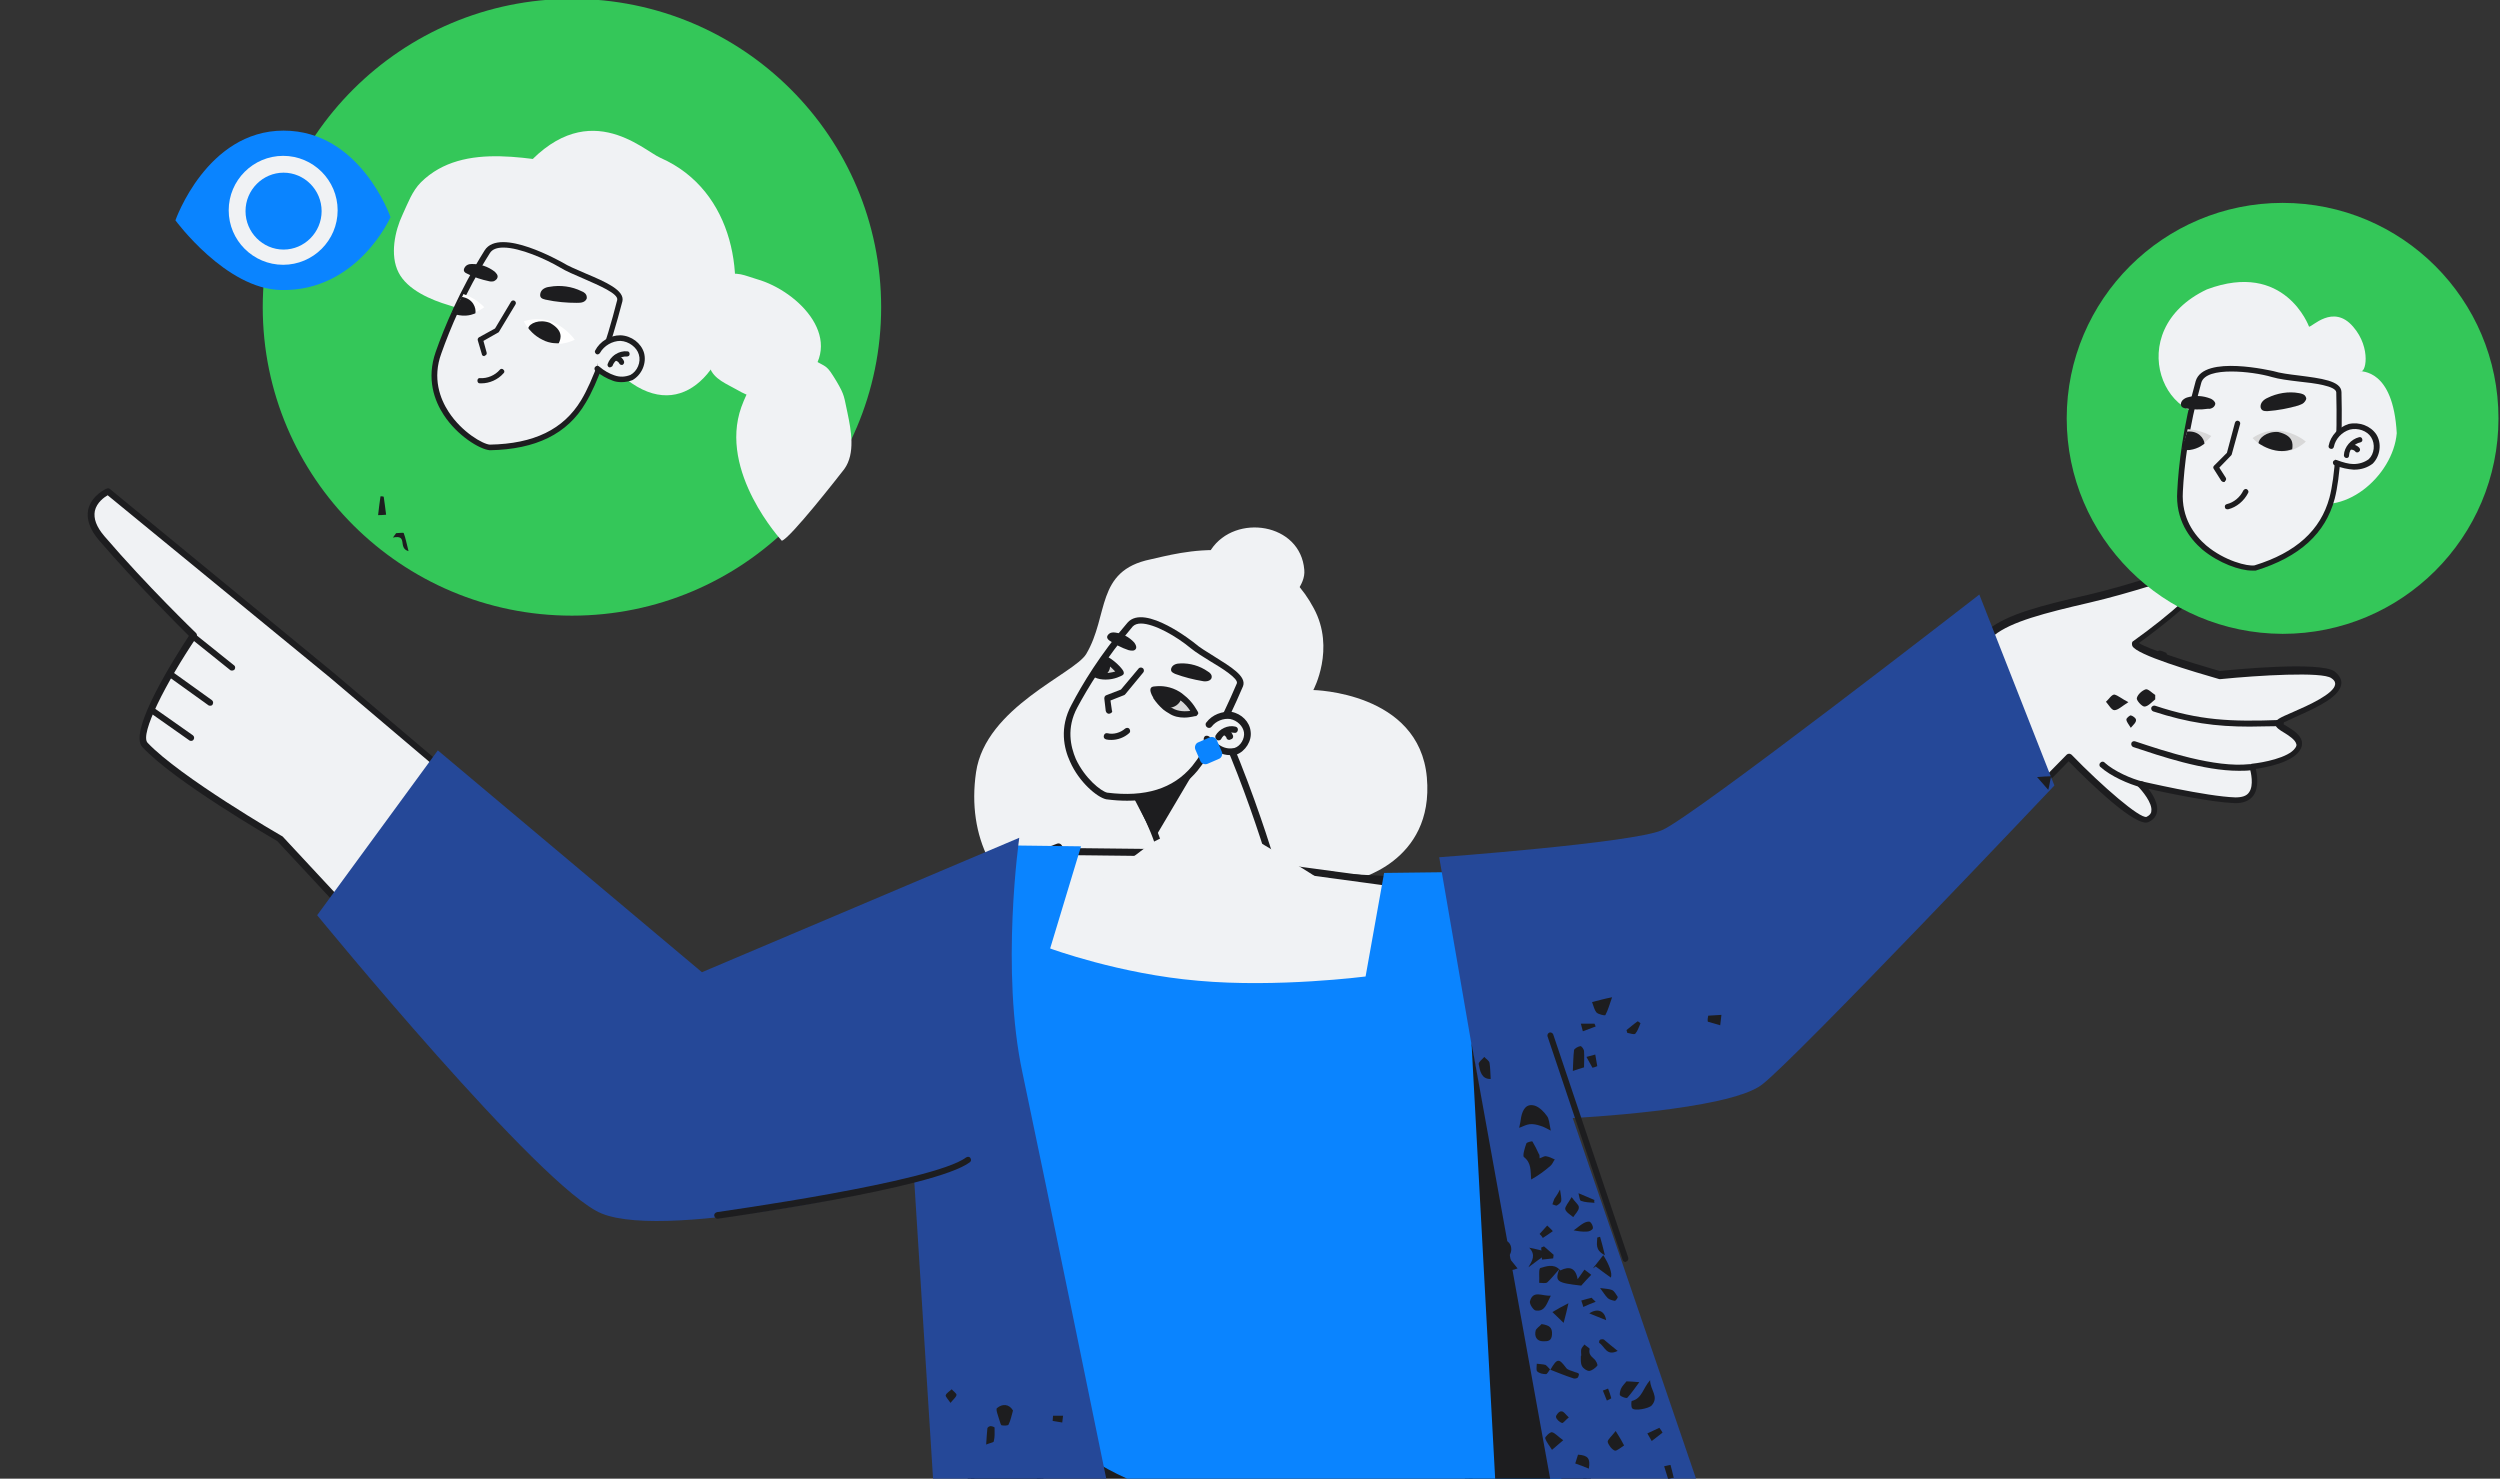 <svg width="727" height="430" viewBox="0 0 727 430" fill="none" xmlns="http://www.w3.org/2000/svg">
<rect x="0" y="0" width="727" height="430" fill="#333333" stroke="none"/>
<g clip-path="url(#clip0)">
<path fill-rule="evenodd" clip-rule="evenodd" d="M414.931 226.081C412.721 201.216 381.915 200.663 381.915 200.663C381.915 200.663 388.408 188.645 382.053 176.903C369.206 152.728 342.268 161.016 334.532 162.674C318.508 165.989 322.514 178.975 315.883 190.164C312.429 195.966 286.597 205.636 283.834 224.562C281.071 243.487 289.36 259.235 304.555 265.728C311.601 268.767 339.782 255.229 346.965 258.13C355.53 261.722 387.993 253.986 393.795 255.92C393.795 255.92 417.141 250.947 414.931 226.081Z" fill="#F0F2F4"/>
<path fill-rule="evenodd" clip-rule="evenodd" d="M505.691 317.531L601.423 220.141C601.423 220.141 620.763 240.033 624.216 238.376C629.88 235.751 622.144 228.015 622.144 228.015C622.144 228.015 640.932 232.436 649.635 232.712C658.476 232.988 654.746 222.904 654.746 222.904C654.746 222.904 665.245 221.799 667.869 217.931C670.494 214.063 662.482 211.991 662.205 210.333C661.929 208.813 685.828 202.044 678.092 196.242C674.224 193.203 645.214 196.38 645.214 196.38C645.214 196.38 619.381 189.059 620.487 186.987C620.487 186.987 646.595 168.2 640.932 165.713C637.754 164.332 621.592 170.824 606.949 174.14C594.654 177.041 584.155 179.527 578.768 183.81C542.298 213.648 479.444 259.788 479.444 259.788L378.186 254.262L394.763 317.669C394.763 317.669 418.799 323.747 446.428 323.609C474.471 323.747 505.691 317.531 505.691 317.531Z" fill="#F0F2F4"/>
<path fill-rule="evenodd" clip-rule="evenodd" d="M446.428 324.714C419.075 324.714 395.039 318.774 394.762 318.636C394.486 318.498 394.21 318.222 394.072 317.945L377.495 254.676C377.357 254.4 377.495 254.124 377.633 253.848C377.771 253.571 378.185 253.433 378.462 253.433L479.305 258.821C483.864 255.367 543.541 211.438 578.353 182.981C583.603 178.698 593.549 176.074 606.949 173.035C612.889 171.653 618.967 169.857 624.355 168.2C634.163 165.299 639.412 163.779 641.484 164.608C642.313 165.022 642.727 165.575 642.866 166.404C643.418 171.101 626.979 183.395 622.006 186.987C624.493 188.645 635.406 192.236 645.49 195.137C649.22 194.723 674.914 192.236 678.921 195.275C680.302 196.381 680.993 197.624 680.855 198.867C680.44 202.459 674.638 205.36 667.455 208.537C666.073 209.228 664.416 209.918 663.587 210.333C664.001 210.609 664.554 210.885 664.968 211.162C666.764 212.267 668.974 213.648 669.389 215.582C669.527 216.549 669.389 217.378 668.698 218.345C666.35 221.799 658.89 223.18 655.989 223.594C656.403 225.39 656.956 228.982 655.298 231.33C654.193 232.85 652.259 233.679 649.634 233.541C642.866 233.264 630.433 230.64 624.769 229.396C626.15 231.192 627.67 233.817 627.255 236.027C627.117 236.994 626.565 238.238 624.769 239.066C621.177 240.724 607.777 227.739 601.561 221.384L506.519 318.084C506.381 318.222 506.243 318.36 505.967 318.36C505.691 318.36 474.194 324.438 446.842 324.576C446.704 324.714 446.566 324.714 446.428 324.714ZM395.868 316.978C399.597 317.807 421.7 322.78 446.566 322.78C446.704 322.78 446.704 322.78 446.842 322.78C472.675 322.78 502.099 317.255 505.414 316.702L601.008 219.45C601.147 219.312 601.423 219.174 601.699 219.174C601.837 219.174 602.252 219.312 602.39 219.45C611.369 228.706 622.282 238.099 624.216 237.547C625.045 237.132 625.598 236.58 625.598 235.889C626.012 233.541 622.835 229.811 621.73 228.706C621.454 228.429 621.315 227.877 621.592 227.601C621.868 227.186 622.282 227.048 622.697 227.186C622.835 227.186 641.484 231.607 650.049 231.883C651.983 231.883 653.364 231.469 654.055 230.363C655.436 228.429 654.608 224.561 654.193 223.318C654.055 223.042 654.193 222.766 654.331 222.489C654.469 222.213 654.746 222.075 655.022 222.075C657.785 221.799 665.521 220.417 667.455 217.516C667.869 216.964 667.869 216.549 667.731 216.273C667.455 215.168 665.659 213.925 664.278 213.096C662.896 212.267 661.791 211.576 661.653 210.609C661.515 209.366 662.758 208.813 666.902 207.017C671.047 205.222 678.782 201.768 679.059 199.005C679.059 198.729 679.197 198.038 677.954 197.209C675.329 195.275 656.818 196.381 645.767 197.486C645.628 197.486 645.49 197.486 645.352 197.486C638.169 195.414 621.177 190.44 620.072 187.816C619.934 187.401 619.934 186.987 620.072 186.711C620.21 186.572 620.21 186.434 620.348 186.434C630.847 178.975 641.484 169.581 641.208 167.094C641.208 167.094 641.208 166.956 640.932 166.818C639.412 166.127 632.09 168.338 625.183 170.41C619.796 172.068 613.579 173.863 607.639 175.245C594.516 178.284 584.846 180.77 579.873 184.777C543.68 214.201 481.101 260.34 480.549 260.893C480.411 261.031 480.134 261.031 479.858 261.031L379.981 255.643L395.868 316.978Z" fill="#1D1D1F"/>
<path fill-rule="evenodd" clip-rule="evenodd" d="M307.733 245.145L202.607 286.311L96.514 196.381L31.449 142.92C31.449 142.92 21.641 147.34 29.515 156.458C42.086 171.101 56.177 184.777 56.177 184.777C56.177 184.777 37.942 212.129 42.086 216.549C51.618 226.772 81.318 243.901 81.318 243.901L174.841 344.607L336.605 292.251L307.733 245.145Z" fill="#F0F2F4"/>
<path fill-rule="evenodd" clip-rule="evenodd" d="M174.84 345.436C174.564 345.436 174.288 345.298 174.15 345.159L80.628 244.592C78.279 243.211 50.651 227.186 41.395 217.24C37.113 212.681 51.065 190.855 54.933 184.915C52.17 182.152 39.876 169.995 28.824 157.148C26.062 153.971 25.095 150.932 25.647 148.169C26.614 144.025 30.896 142.091 31.035 142.091C31.311 141.953 31.725 141.953 32.002 142.229L97.067 195.69L202.745 285.206L307.457 245.316C307.871 245.178 308.424 245.316 308.7 245.73L337.572 291.699C337.71 291.975 337.71 292.251 337.71 292.527C337.71 292.804 337.434 293.08 337.157 293.08L175.393 345.574C174.979 345.436 174.84 345.436 174.84 345.436ZM31.311 144.025C30.344 144.577 28.134 146.097 27.581 148.583C27.167 150.794 27.995 153.142 30.344 155.905C42.777 170.41 56.867 183.948 57.005 184.086C57.282 184.362 57.42 184.915 57.144 185.329C48.302 198.453 40.566 213.51 42.915 215.997C52.309 225.943 81.595 242.934 81.871 243.073C82.009 243.073 82.009 243.211 82.147 243.211L175.255 343.364L335.085 291.56L307.319 247.25L202.883 287.002C202.607 287.14 202.193 287.002 201.916 286.864L95.823 196.933L31.311 144.025Z" fill="#1D1D1F"/>
<path fill-rule="evenodd" clip-rule="evenodd" d="M416.728 258.406C416.728 258.406 382.33 428.045 398.355 407.323C414.379 386.74 444.771 469.625 444.771 469.625L301.103 457.192L304.556 391.022L286.184 296.119L303.451 247.493L340.473 247.907L416.728 258.406Z" fill="#F0F2F4"/>
<path fill-rule="evenodd" clip-rule="evenodd" d="M444.77 470.592L300.964 458.159C300.412 458.159 299.997 457.607 300.136 457.192L303.451 391.161L285.078 296.395C285.078 296.257 285.078 296.119 285.078 295.843L302.346 247.217C302.484 246.802 302.76 246.526 303.313 246.526L340.335 246.94L416.866 257.301C417.142 257.301 417.418 257.439 417.556 257.715C417.694 257.992 417.833 258.268 417.694 258.406C417.556 258.821 410.235 295.428 403.88 332.036C392.138 400.278 394.901 407.323 396.006 407.876C396.006 407.876 396.421 407.876 397.526 406.494C399.736 403.593 402.361 402.488 405.262 402.903C422.115 405.527 444.632 466.448 445.599 468.935C445.737 469.211 445.599 469.625 445.461 469.901C445.323 470.454 445.047 470.592 444.77 470.592ZM302.07 456.364L443.251 468.52C441.593 464.238 436.62 451.252 430.265 438.267C420.181 417.546 411.478 406.08 404.985 405.113C402.775 404.698 400.841 405.665 399.045 408.014C398.493 408.705 396.973 410.777 395.177 409.948C393.381 409.119 389.099 407.185 401.946 332.036C407.61 298.744 414.379 265.313 415.622 259.235L340.197 249.012L304.004 248.598L287.012 296.257L305.385 390.884C305.385 391.022 305.385 391.022 305.385 391.161L302.07 456.364Z" fill="#1D1D1F"/>
<path fill-rule="evenodd" clip-rule="evenodd" d="M358.431 324.162L283.005 400.693L277.756 643.685L312.706 844.681C316.021 843.991 384.401 844.543 400.702 841.366C399.321 805.725 387.026 647.691 387.026 647.691L384.816 515.074C384.816 515.074 466.182 627.936 485.245 634.015C504.723 640.231 653.64 648.381 653.64 648.381L675.19 563.839L624.354 547.676L522.82 515.351C522.82 515.351 441.178 402.35 429.574 384.945C417.97 367.539 358.431 324.162 358.431 324.162Z" fill="#1D1D1F"/>
<path fill-rule="evenodd" clip-rule="evenodd" d="M312.706 845.648C312.568 845.648 312.292 845.648 312.153 845.51C311.877 845.372 311.739 845.095 311.739 844.957L276.789 643.822V643.684L282.038 400.693C282.038 400.416 282.177 400.278 282.315 400.002L357.74 323.609C358.017 323.333 358.569 323.195 358.984 323.471C361.47 325.267 418.937 367.124 430.541 384.53C441.731 401.383 519.366 508.72 523.649 514.66L675.605 563.009C676.02 563.148 676.296 563.7 676.158 564.115L654.608 648.657C654.469 649.072 654.055 649.348 653.641 649.348C647.562 649.072 504.309 641.06 484.969 634.981C467.425 629.456 399.321 536.624 385.783 517.975L387.993 647.69C388.132 649.21 400.288 806.001 401.669 841.366C401.669 841.78 401.393 842.194 400.979 842.333C389.927 844.405 355.53 844.819 332.598 845.095C322.652 845.234 313.949 845.372 312.982 845.51C312.706 845.648 312.706 845.648 312.706 845.648ZM278.585 643.546L313.397 843.576C315.745 843.438 321.962 843.3 332.322 843.161C354.563 842.885 387.855 842.471 399.597 840.537C398.078 803.791 386.198 649.348 386.059 647.69L383.849 515.074C383.849 514.66 384.125 514.245 384.54 514.245C385.231 513.969 385.507 514.522 385.783 514.798C394.072 526.264 467.839 627.522 485.66 633.186C504.033 639.126 641.622 646.862 653.088 647.414L674.224 564.391L522.682 516.179C522.544 516.179 522.267 516.041 522.267 515.903C521.439 514.798 440.487 402.765 429.022 385.497C418.246 369.334 365.062 330.102 358.569 325.405L283.972 400.969L278.585 643.546Z" fill="#1D1D1F"/>
<path fill-rule="evenodd" clip-rule="evenodd" d="M654.193 211.3C644.247 211.3 636.373 210.195 626.15 206.879C625.736 206.741 625.459 206.189 625.597 205.774C625.736 205.36 626.288 205.084 626.703 205.222C639.55 209.504 648.667 209.919 663.172 209.366C663.725 209.228 664.139 209.78 664.139 210.195C664.139 210.747 663.725 211.162 663.31 211.162C659.995 211.162 656.956 211.3 654.193 211.3Z" fill="#1D1D1F"/>
<path fill-rule="evenodd" clip-rule="evenodd" d="M651.016 224.147C640.793 224.147 628.222 219.865 620.348 217.24C619.934 217.102 619.658 216.549 619.796 216.135C619.934 215.582 620.486 215.444 620.901 215.582C629.604 218.483 644.109 223.318 654.193 222.213C654.746 222.213 655.16 222.489 655.16 223.042C655.16 223.595 654.884 224.009 654.331 224.009C653.364 224.147 652.121 224.147 651.016 224.147Z" fill="#1D1D1F"/>
<path fill-rule="evenodd" clip-rule="evenodd" d="M622.973 228.982C622.835 228.982 622.835 228.982 622.697 228.982C618.967 228.015 613.718 225.667 610.817 223.042C610.402 222.766 610.402 222.075 610.817 221.799C611.093 221.384 611.784 221.384 612.06 221.799C614.823 224.285 619.796 226.495 623.249 227.324C623.802 227.462 624.078 228.015 623.94 228.429C623.802 228.706 623.388 228.982 622.973 228.982Z" fill="#1D1D1F"/>
<path fill-rule="evenodd" clip-rule="evenodd" d="M337.433 249.427C350.557 256.61 370.173 251.637 370.173 251.637C370.173 251.637 352.767 193.065 339.92 190.026C335.499 188.921 326.935 223.733 326.935 223.733C326.935 223.733 338.677 245.283 337.433 249.427Z" fill="#F0F2F4"/>
<path fill-rule="evenodd" clip-rule="evenodd" d="M355.391 254.262C349.451 254.262 342.682 253.295 336.88 250.256C336.466 249.98 336.328 249.565 336.466 249.151C337.295 246.388 330.388 232.436 325.967 224.285C325.829 224.009 325.829 223.871 325.829 223.595C329.145 210.195 335.361 188.092 340.058 189.197C345.722 190.579 352.629 201.492 360.641 221.661C366.581 236.58 371.002 251.223 371.002 251.361C371.14 251.637 371.002 251.914 370.863 252.052C370.725 252.328 370.449 252.466 370.311 252.466C369.896 252.604 363.266 254.262 355.391 254.262ZM338.4 248.874C349.313 254.4 364.785 251.775 368.791 250.947C363.68 234.093 349.451 193.341 339.505 191.131C337.295 191.407 331.631 208.123 327.763 223.871C330.112 227.739 338.538 243.625 338.4 248.874Z" fill="#1D1D1F"/>
<path fill-rule="evenodd" clip-rule="evenodd" d="M346.965 187.677C350.972 191.131 361.885 195.828 360.641 199.143C359.26 202.32 353.182 216.549 347.518 223.456C342.545 229.396 334.947 233.264 321.824 231.468C317.956 230.64 305.247 218.483 312.43 205.36C315.607 199.281 320.857 190.717 328.593 181.599C332.184 177.455 342.959 184.5 346.965 187.677Z" fill="#F0F2F4"/>
<path fill-rule="evenodd" clip-rule="evenodd" d="M327.763 232.85C325.829 232.85 323.757 232.712 321.685 232.436C319.061 231.883 313.811 227.463 311.186 221.522C309.391 217.654 308.009 211.576 311.601 204.945C314.64 199.143 319.889 190.302 327.902 181.047C332.875 175.383 347.38 186.987 347.518 187.125C348.761 188.23 350.833 189.474 353.043 190.855C357.878 193.894 362.575 196.657 361.47 199.558C356.635 210.886 351.938 219.588 348.208 224.147C343.374 229.949 336.605 232.85 327.763 232.85ZM331.77 181.323C330.803 181.323 329.974 181.599 329.421 182.152C321.547 191.407 316.298 200.11 313.259 205.774C310.081 211.714 311.325 217.102 312.844 220.694C315.469 226.357 320.166 230.087 321.961 230.502C333.013 231.883 341.163 229.397 346.689 222.766C350.281 218.345 354.977 209.78 359.674 198.729C360.227 197.348 355.116 194.17 352.076 192.374C349.866 190.993 347.794 189.75 346.274 188.507C342.13 185.053 335.638 181.323 331.77 181.323Z" fill="#1D1D1F"/>
<path fill-rule="evenodd" clip-rule="evenodd" d="M322.514 207.57C322.1 207.57 321.685 207.294 321.547 206.741L321.133 203.149C321.133 202.735 321.271 202.321 321.685 202.182L325.968 200.525L331.079 194.446C331.355 194.032 332.046 194.032 332.322 194.308C332.737 194.585 332.737 195.275 332.46 195.552L327.211 201.906C327.073 202.044 326.935 202.182 326.797 202.182L322.929 203.702L323.343 206.603C323.619 207.017 323.205 207.432 322.514 207.57C322.652 207.57 322.652 207.57 322.514 207.57Z" fill="#1D1D1F"/>
<path fill-rule="evenodd" clip-rule="evenodd" d="M323.204 215.168C322.652 215.168 322.237 215.168 321.685 215.03C321.132 214.892 320.856 214.477 320.994 213.925C321.132 213.372 321.547 213.096 322.099 213.234C323.757 213.648 325.829 213.096 327.211 211.852C327.625 211.576 328.178 211.576 328.454 211.991C328.73 212.405 328.73 212.958 328.316 213.234C326.934 214.477 325 215.168 323.204 215.168Z" fill="#1D1D1F"/>
<path fill-rule="evenodd" clip-rule="evenodd" d="M347.518 207.294C347.518 207.294 343.512 208.675 340.335 206.741C339.782 206.465 339.23 206.05 338.677 205.636C337.434 204.669 336.605 203.426 336.052 202.597C335.362 201.492 335.224 200.663 335.224 200.663C335.224 200.663 335.638 200.525 336.329 200.525C337.71 200.387 340.197 200.525 342.545 202.044C342.96 202.321 343.236 202.459 343.65 202.735C346.275 204.669 347.518 207.294 347.518 207.294Z" fill="#D8D8D8"/>
<path fill-rule="evenodd" clip-rule="evenodd" d="M344.34 208.675C342.959 208.675 341.301 208.399 339.92 207.432C339.367 207.156 338.815 206.741 338.262 206.327C337.157 205.36 336.19 204.255 335.361 203.011V202.873C334.67 201.768 334.532 200.939 334.532 200.801C334.532 200.525 334.532 200.249 334.67 200.11C334.809 199.834 335.085 199.696 335.223 199.696C335.223 199.696 335.637 199.558 336.328 199.558C337.709 199.42 340.472 199.558 343.097 201.216C343.511 201.492 343.926 201.768 344.202 202.044C346.965 204.117 348.208 206.879 348.346 207.017C348.485 207.294 348.485 207.57 348.346 207.708C348.208 207.846 348.07 208.123 347.794 208.261C347.656 208.123 346.274 208.675 344.34 208.675ZM337.019 202.183C337.571 203.288 338.4 204.117 339.367 204.945C339.782 205.36 340.334 205.636 340.887 205.912C342.683 207.017 344.893 206.879 346.136 206.741C345.584 205.912 344.617 204.531 343.097 203.564C342.821 203.288 342.406 203.15 342.13 202.873C340.058 201.63 337.848 201.492 336.604 201.492C336.604 201.63 336.742 201.906 337.019 202.183C337.019 202.183 336.881 202.183 337.019 202.183Z" fill="#1D1D1F"/>
<path fill-rule="evenodd" clip-rule="evenodd" d="M321.547 191.822L318.508 196.104C318.508 196.104 318.508 196.104 318.646 196.104C322.376 197.624 325.967 195.69 325.967 195.69C325.967 195.69 324.31 193.479 321.547 191.822Z" fill="#D8D8D8"/>
<path fill-rule="evenodd" clip-rule="evenodd" d="M321.548 197.624C320.443 197.624 319.337 197.486 318.232 196.933C317.956 196.795 317.68 196.519 317.68 196.381C317.68 196.243 317.68 195.828 317.818 195.552L320.857 191.269C321.133 190.855 321.686 190.717 322.1 190.993C325.001 192.651 326.659 194.999 326.659 195.137C326.797 195.414 326.797 195.552 326.797 195.828C326.797 196.104 326.521 196.243 326.383 196.381C326.106 196.519 324.172 197.624 321.548 197.624ZM319.89 195.552C321.686 195.966 323.344 195.552 324.311 195.276C323.758 194.723 322.929 193.756 321.686 193.065L319.89 195.552Z" fill="#1D1D1F"/>
<path fill-rule="evenodd" clip-rule="evenodd" d="M321.547 191.684L318.508 196.104C318.646 196.242 318.922 196.242 319.06 196.38C319.337 196.519 319.613 196.519 319.751 196.519C322.514 196.933 324.033 193.065 321.547 191.684Z" fill="#1D1D1F"/>
<path fill-rule="evenodd" clip-rule="evenodd" d="M341.716 195.966C340.887 195.552 340.335 195.275 340.611 194.308C341.025 193.203 342.269 192.927 343.236 192.927C345.998 192.789 348.899 193.618 351.248 195.275C351.8 195.552 352.491 196.242 352.353 196.933C352.353 197.486 351.8 197.9 351.248 198.038C350.695 198.176 350.143 198.176 349.59 198.038C347.104 197.624 344.341 196.933 341.716 195.966Z" fill="#1D1D1F"/>
<path fill-rule="evenodd" clip-rule="evenodd" d="M322.652 186.296C322.238 186.02 321.685 185.467 322.1 184.777C322.652 183.948 323.481 183.81 324.31 183.948C326.382 184.224 328.316 185.191 329.836 186.849C330.112 187.263 330.527 187.816 330.388 188.506C330.25 188.921 329.836 189.197 329.421 189.197C329.007 189.197 328.593 189.197 328.178 189.059C326.106 188.368 324.31 187.401 322.652 186.296Z" fill="#1D1D1F"/>
<path fill-rule="evenodd" clip-rule="evenodd" d="M350.972 214.891C352.077 216.135 353.32 217.102 354.702 217.792C356.083 218.483 357.741 218.759 359.26 218.345C361.47 217.516 362.99 215.03 362.714 212.681C362.437 210.333 360.365 208.399 358.017 207.984C355.669 207.57 353.044 208.675 351.662 210.609" fill="#F0F2F4"/>
<path fill-rule="evenodd" clip-rule="evenodd" d="M357.741 219.588C356.497 219.588 355.392 219.312 354.287 218.759C352.906 218.069 351.663 216.964 350.281 215.582C349.867 215.168 350.005 214.615 350.281 214.201C350.696 213.786 351.248 213.924 351.663 214.201C352.906 215.444 354.011 216.411 355.116 216.964C356.359 217.654 357.741 217.792 358.984 217.516C360.78 216.964 362.023 214.753 361.747 212.957C361.471 211.162 359.813 209.504 357.741 209.089C355.807 208.813 353.596 209.642 352.353 211.3C352.077 211.714 351.386 211.852 350.972 211.438C350.557 211.162 350.419 210.471 350.834 210.056C352.491 207.846 355.392 206.741 358.155 207.017C361.056 207.57 363.405 209.918 363.681 212.681C364.095 215.444 362.161 218.483 359.537 219.45C358.984 219.588 358.431 219.588 357.741 219.588Z" fill="#1D1D1F"/>
<path fill-rule="evenodd" clip-rule="evenodd" d="M354.287 215.306C354.149 215.306 354.011 215.306 353.872 215.168C353.458 214.892 353.32 214.339 353.458 213.925C354.563 211.991 357.05 210.747 359.26 211.3C359.813 211.438 360.089 211.852 359.951 212.405C359.813 212.958 359.398 213.234 358.846 213.096C357.464 212.819 355.806 213.51 355.116 214.892C354.978 215.168 354.701 215.306 354.287 215.306Z" fill="#1D1D1F"/>
<path fill-rule="evenodd" clip-rule="evenodd" d="M357.465 215.168C357.05 215.168 356.636 214.891 356.636 214.477C356.498 214.201 356.221 213.924 355.945 213.786C355.531 213.648 355.254 213.096 355.392 212.543C355.531 211.99 356.083 211.852 356.636 211.99C357.603 212.405 358.293 213.096 358.57 213.924C358.708 214.477 358.432 214.891 357.879 215.03C357.603 215.168 357.465 215.168 357.465 215.168Z" fill="#1D1D1F"/>
<path fill-rule="evenodd" clip-rule="evenodd" d="M343.65 202.735C343.236 204.807 341.302 206.05 339.368 205.774C339.091 205.774 338.953 205.636 338.815 205.636C337.572 204.669 336.743 203.426 336.19 202.597C336.19 202.182 336.19 201.768 336.19 201.492C336.19 201.215 336.329 200.939 336.467 200.663C337.848 200.525 340.335 200.663 342.683 202.182C342.959 202.182 343.374 202.459 343.65 202.735Z" fill="#1D1D1F"/>
<path fill-rule="evenodd" clip-rule="evenodd" d="M329.56 231.745L341.164 228.706L349.176 221.108L335.776 243.763L329.56 231.745Z" fill="#1D1D1F"/>
<path fill-rule="evenodd" clip-rule="evenodd" d="M425.706 253.571L457.479 451.253C457.479 451.253 413.411 428.459 396.558 432.051C379.705 435.643 359.398 439.372 344.34 435.643C304.417 425.835 294.471 399.311 294.471 399.311L275.96 318.36L292.675 245.835L314.363 246.112L305.384 275.812C305.384 275.812 325.553 283.272 348.485 285.206C371.416 287.278 397.111 283.963 397.111 283.963L402.498 253.848L425.706 253.571Z" fill="#0A84FF"/>
<path fill-rule="evenodd" clip-rule="evenodd" d="M370.587 280.371L399.045 267.938C399.735 264.208 362.161 242.52 362.161 242.52C362.161 242.52 351.938 238.928 338.4 243.487C334.671 244.73 332.737 246.941 329.145 249.427C319.889 255.782 310.634 264.208 310.634 264.208L370.587 280.371Z" fill="#F0F2F4"/>
<path fill-rule="evenodd" clip-rule="evenodd" d="M353.872 182.014C352.629 179.527 350.419 162.398 352.214 159.773C359.26 149.274 378.185 152.037 379.29 165.713C379.705 170.272 375.146 173.863 373.35 177.593" fill="#F0F2F4"/>
<path fill-rule="evenodd" clip-rule="evenodd" d="M92.231 266.142L127.32 218.207L204.126 282.719L296.405 243.625C296.405 243.625 290.88 282.167 297.372 312.144C303.727 342.12 322.514 433.985 322.514 433.985L275.27 492.281L265.876 343.64C265.876 343.64 195.009 361.046 174.979 352.895C157.434 345.85 92.231 266.142 92.231 266.142Z" fill="#254898"/>
<path fill-rule="evenodd" clip-rule="evenodd" d="M418.522 249.289L453.472 451.943L510.111 479.433L457.34 325.129C457.34 325.129 502.513 322.918 512.321 315.459C522.129 307.999 597.416 228.429 597.416 228.429L575.59 172.896C575.59 172.896 492.014 237.823 483.311 241.415C474.746 245.145 418.522 249.289 418.522 249.289Z" fill="#254898"/>
<path fill-rule="evenodd" clip-rule="evenodd" d="M55.624 215.444C55.486 215.444 55.21 215.444 55.071 215.306L43.882 207.432C43.468 207.156 43.329 206.603 43.606 206.189C43.882 205.774 44.434 205.636 44.849 205.912L56.038 213.786C56.453 214.063 56.591 214.615 56.315 215.03C56.177 215.306 55.9 215.444 55.624 215.444Z" fill="#1D1D1F"/>
<path fill-rule="evenodd" clip-rule="evenodd" d="M61.149 205.222C61.011 205.222 60.735 205.222 60.597 205.084L48.855 196.657C48.44 196.381 48.302 195.828 48.578 195.414C48.855 194.999 49.407 194.861 49.822 195.137L61.564 203.564C61.978 203.84 62.116 204.393 61.84 204.807C61.84 205.084 61.425 205.222 61.149 205.222Z" fill="#1D1D1F"/>
<path fill-rule="evenodd" clip-rule="evenodd" d="M67.504 194.999C67.366 194.999 67.09 194.999 66.952 194.861L55.762 185.882C55.348 185.606 55.348 185.053 55.624 184.639C55.901 184.224 56.453 184.224 56.867 184.5L68.057 193.48C68.471 193.756 68.471 194.308 68.195 194.723C68.057 194.861 67.781 194.999 67.504 194.999Z" fill="#1D1D1F"/>
<path fill-rule="evenodd" clip-rule="evenodd" d="M208.685 354.415C208.271 354.415 207.856 354.139 207.718 353.586C207.58 353.034 207.994 352.619 208.547 352.481C209.238 352.343 271.264 343.778 280.933 336.595C281.348 336.318 281.9 336.318 282.177 336.733C282.453 337.147 282.453 337.7 282.039 337.976C271.954 345.574 211.31 354.001 208.685 354.415Z" fill="#1D1D1F"/>
<path fill-rule="evenodd" clip-rule="evenodd" d="M427.916 303.302L455.268 454.844L435.79 448.352L427.916 303.302Z" fill="#1D1D1F"/>
<path fill-rule="evenodd" clip-rule="evenodd" d="M472.675 366.986C472.26 366.986 471.984 366.71 471.846 366.295L450.019 301.368C449.881 300.954 450.157 300.401 450.572 300.263C450.986 300.125 451.539 300.401 451.677 300.816L473.503 365.743C473.642 366.157 473.365 366.71 472.951 366.848C472.813 366.986 472.675 366.986 472.675 366.986Z" fill="#1D1D1F"/>
<path fill-rule="evenodd" clip-rule="evenodd" d="M354.425 220.693L351.247 222.075C350.419 222.489 349.313 222.075 349.037 221.246L347.656 218.069C347.241 217.24 347.656 216.135 348.485 215.858L351.662 214.477C352.491 214.063 353.596 214.477 353.872 215.306L355.254 218.483C355.668 219.312 355.254 220.417 354.425 220.693Z" fill="#0A84FF"/>
<path d="M601 121.662C601 87.07 629.186 59 663.779 59C698.487 59 726.557 87.07 726.557 121.662C726.557 156.255 698.487 184.324 663.779 184.324C629.07 184.208 601 156.138 601 121.662Z" fill="#34C759"/>
<path fill-rule="evenodd" clip-rule="evenodd" d="M648.638 119.566C629.536 127.02 616.375 96.155 641.766 84.158C664.478 75.656 671.466 94.99 671.466 94.99C672.282 95.223 678.455 88.235 684.278 94.99C689.752 101.279 687.889 109.2 686.258 107.802C686.491 108.268 695.925 106.987 696.974 125.972C695.925 138.434 681.25 151.246 668.904 144.957C664.128 142.511 675.543 135.755 674.611 131.679C672.864 124.341 665.643 121.895 659.004 120.614C657.024 120.148 650.618 118.867 648.638 119.566Z" fill="#F0F2F4"/>
<path fill-rule="evenodd" clip-rule="evenodd" d="M660.867 108.734C666.574 110.481 679.852 110.131 680.085 113.975C680.201 117.935 680.667 135.173 678.105 144.84C675.892 153.226 669.835 160.68 655.742 165.106C651.432 166.038 632.797 159.632 633.961 142.977C634.311 135.289 635.592 124.108 639.319 111.18C640.95 105.239 655.159 107.336 660.867 108.734Z" fill="#F0F2F4"/>
<path fill-rule="evenodd" clip-rule="evenodd" d="M654.81 165.922C651.433 165.922 645.259 163.825 640.368 159.749C636.757 156.604 632.564 151.13 633.146 142.86C633.496 135.639 634.777 124.108 638.504 110.83C640.834 103.027 660.867 107.918 661.1 107.918C662.963 108.501 665.642 108.85 668.554 109.2C674.843 110.015 680.784 110.714 680.9 113.975C681.249 127.719 680.551 138.784 678.92 145.073C676.241 155.09 668.787 161.962 655.975 165.922C655.626 165.922 655.276 165.922 654.81 165.922ZM648.87 108.035C644.561 108.035 640.834 108.85 640.135 111.296C636.408 124.457 635.126 135.755 634.777 142.977C634.311 150.664 638.155 155.672 641.532 158.584C646.89 163.126 653.645 164.757 655.626 164.408C667.739 160.68 674.843 154.158 677.406 144.724C679.036 138.551 679.735 127.602 679.386 114.091C679.269 112.228 672.98 111.413 668.438 110.947C665.526 110.597 662.73 110.248 660.75 109.665C657.606 108.734 652.947 108.035 648.87 108.035Z" fill="#1D1D1F"/>
<path fill-rule="evenodd" clip-rule="evenodd" d="M646.657 140.181C646.424 140.181 646.191 140.065 645.958 139.832L643.745 136.338C643.512 135.988 643.629 135.639 643.862 135.406L647.589 131.679L649.918 122.943C650.035 122.477 650.501 122.245 650.85 122.361C651.316 122.477 651.549 122.943 651.432 123.293L648.986 132.145C648.986 132.261 648.87 132.378 648.753 132.494L645.376 135.988L647.239 138.9C647.472 139.249 647.356 139.715 647.006 139.948C647.006 140.181 646.89 140.181 646.657 140.181Z" fill="#1D1D1F"/>
<path fill-rule="evenodd" clip-rule="evenodd" d="M647.705 148.101C647.356 148.101 647.006 147.869 647.006 147.519C646.89 147.053 647.123 146.704 647.589 146.587C649.569 146.121 651.432 144.607 652.364 142.627C652.597 142.278 653.063 142.045 653.412 142.278C653.762 142.511 653.995 142.977 653.762 143.326C652.597 145.656 650.384 147.519 647.938 148.101C647.822 148.101 647.705 148.101 647.705 148.101Z" fill="#1D1D1F"/>
<path fill-rule="evenodd" clip-rule="evenodd" d="M663.08 131.213C657.722 130.747 655.043 127.369 655.043 127.369C655.043 127.369 658.537 124.69 663.08 125.273C667.506 125.739 670.534 128.418 670.534 128.418C670.534 128.418 667.156 131.795 663.08 131.213Z" fill="#D8D8D8"/>
<path fill-rule="evenodd" clip-rule="evenodd" d="M662.497 125.622C666.923 126.67 666.807 129 666.574 130.63C666.574 130.63 664.361 131.562 661.682 130.98C659.119 130.514 656.907 129 656.79 128.883C656.79 127.486 659.119 125.389 662.497 125.622Z" fill="#1D1D1F"/>
<path fill-rule="evenodd" clip-rule="evenodd" d="M634.66 130.631C635.126 130.631 635.359 130.514 635.825 130.631C640.367 130.514 643.046 126.787 643.046 126.787C643.046 126.787 640.134 125.04 636.174 124.807C636.174 124.923 634.777 130.165 634.66 130.631Z" fill="#D8D8D8"/>
<path fill-rule="evenodd" clip-rule="evenodd" d="M634.544 130.863C635.126 130.98 635.825 130.863 636.757 130.863C639.436 130.514 641.066 129 641.066 129C640.95 127.486 639.319 125.156 635.942 125.506C635.825 125.506 635.825 126.554 635.709 126.554C635.592 126.67 635.592 127.02 635.476 127.253C635.359 127.719 635.126 128.417 634.893 128.883C634.66 129.466 634.544 130.165 634.544 130.863Z" fill="#1D1D1F"/>
<path fill-rule="evenodd" clip-rule="evenodd" d="M659.352 119.566C658.304 119.566 657.605 119.449 657.372 118.401C657.256 117.12 658.304 116.188 659.352 115.722C662.148 114.324 665.525 113.742 668.554 114.324C669.252 114.441 670.301 114.674 670.534 115.489C670.883 115.955 670.417 116.654 669.951 117.12C669.485 117.586 668.786 117.702 668.321 117.935C665.525 118.75 662.497 119.333 659.352 119.566Z" fill="#1D1D1F"/>
<path fill-rule="evenodd" clip-rule="evenodd" d="M635.476 118.75C634.893 118.634 634.194 118.401 634.194 117.469C634.311 116.421 635.243 115.838 635.941 115.606C638.271 114.907 640.6 115.023 642.93 115.955C643.396 116.188 644.094 116.654 644.211 117.353C644.211 117.818 643.862 118.284 643.512 118.517C643.163 118.75 642.58 118.983 642.114 118.867C639.901 119.216 637.572 119.1 635.476 118.75Z" fill="#1D1D1F"/>
<path fill-rule="evenodd" clip-rule="evenodd" d="M679.27 134.474C680.901 135.173 682.648 135.639 684.511 135.755C686.259 135.872 688.006 135.289 689.52 134.125C691.5 132.261 691.849 128.883 690.452 126.67C689.054 124.457 686.026 123.409 683.347 123.992C680.784 124.69 678.688 127.02 678.105 129.582" fill="#F0F2F4"/>
<path fill-rule="evenodd" clip-rule="evenodd" d="M684.744 136.571C684.627 136.571 684.511 136.571 684.395 136.571C682.764 136.454 680.9 136.105 678.92 135.289C678.454 135.173 678.338 134.591 678.454 134.241C678.571 133.892 679.153 133.659 679.503 133.775C681.366 134.474 682.997 134.94 684.395 134.94C686.025 134.94 687.539 134.474 688.82 133.542C690.451 132.028 690.801 129.116 689.519 127.136C688.355 125.273 685.676 124.341 683.346 124.923C681.017 125.622 679.153 127.602 678.687 129.932C678.571 130.398 678.221 130.631 677.756 130.514C677.29 130.398 677.057 130.048 677.173 129.582C677.756 126.67 680.085 124.225 682.997 123.293C686.142 122.594 689.403 123.875 691.033 126.321C692.664 128.883 692.198 132.611 689.985 134.824C688.471 135.988 686.608 136.571 684.744 136.571Z" fill="#1D1D1F"/>
<path fill-rule="evenodd" clip-rule="evenodd" d="M682.414 133.193C681.948 133.193 681.599 132.844 681.599 132.378C681.715 129.932 683.695 127.719 686.025 127.136C686.49 127.02 686.84 127.253 686.956 127.719C687.073 128.185 686.84 128.534 686.374 128.651C684.627 129 683.229 130.631 683.113 132.378C683.113 132.844 682.88 133.193 682.414 133.193Z" fill="#1D1D1F"/>
<path fill-rule="evenodd" clip-rule="evenodd" d="M685.443 131.562C685.21 131.562 684.977 131.446 684.86 131.213C684.511 130.864 684.045 130.747 683.579 130.747C683.113 130.747 682.764 130.514 682.764 130.048C682.764 129.582 682.997 129.233 683.463 129.233C684.511 129.116 685.559 129.582 686.141 130.281C686.374 130.631 686.374 131.096 686.025 131.329C685.792 131.562 685.675 131.562 685.443 131.562Z" fill="#1D1D1F"/>
<path fill-rule="evenodd" clip-rule="evenodd" d="M76.405 89.348C76.405 39.848 116.705 -0.335 166.322 -0.335C216.056 -0.335 256.239 39.848 256.239 89.348C256.239 138.849 215.939 179.032 166.322 179.032C116.705 179.032 76.405 138.849 76.405 89.348Z" fill="#34C759"/>
<path fill-rule="evenodd" clip-rule="evenodd" d="M138.602 70.247C147.919 68.733 132.312 73.275 151.297 50.214C170.282 27.035 186.938 43.691 192.062 45.904C235.507 65.006 206.272 151.661 170.864 97.268C168.768 94.124 166.788 90.862 165.157 87.368C160.848 78.05 161.43 77.235 160.149 67.801" fill="#F0F2F4"/>
<path fill-rule="evenodd" clip-rule="evenodd" d="M192.877 53.358C192.761 53.358 192.877 53.009 192.761 52.892C189.5 52.077 186.122 51.378 182.744 50.679C178.668 49.864 174.708 48.932 170.515 48.467C155.49 46.719 134.874 40.663 122.411 53.009C119.849 55.571 118.568 59.182 117.054 62.443C114.841 67.102 113.327 74.207 115.889 79.215C118.451 84.34 125.44 87.252 130.565 88.766C134.525 89.931 138.252 92.027 142.561 91.911C148.734 91.678 153.393 84.689 158.751 82.011C164.109 79.215 169.932 77.934 175.872 76.653C181.929 75.372 198.701 76.536 202.894 72.693C209.416 66.287 199.283 50.447 192.877 53.358Z" fill="#F0F2F4"/>
<path fill-rule="evenodd" clip-rule="evenodd" d="M205.573 83.641C202.778 86.32 204.991 91.328 205.224 95.288C205.457 99.249 204.991 102.976 206.389 106.819C207.553 110.313 211.513 111.711 214.309 113.342C221.414 117.535 227.121 116.603 233.41 111.012C246.688 99.249 232.362 84.689 220.132 81.195C216.522 80.147 214.309 78.749 210.349 80.263C208.369 80.962 206.971 82.36 205.573 83.641Z" fill="#F0F2F4"/>
<path fill-rule="evenodd" clip-rule="evenodd" d="M223.51 104.49C220.249 108.333 217.337 113.575 215.59 118.35C208.835 137.219 227.354 157.252 227.354 157.252C229.8 156.553 243.893 138.5 245.524 136.403C248.785 131.861 247.504 125.105 246.455 120.097C245.407 115.438 245.757 115.089 243.194 110.779C240.282 106.004 240.632 106.936 236.206 104.49" fill="#F0F2F4"/>
<path fill-rule="evenodd" clip-rule="evenodd" d="M163.177 77.002C168.302 80.263 181.114 83.641 180.298 87.485C179.25 91.328 174.941 108.1 169.699 116.836C165.157 124.29 157.237 129.881 142.445 130.114C138.019 129.881 121.829 118.35 127.536 102.51C130.099 95.172 134.525 84.689 141.629 73.159C144.891 68.15 158.052 74.09 163.177 77.002Z" fill="#F0F2F4"/>
<path fill-rule="evenodd" clip-rule="evenodd" d="M142.445 130.929C139.533 130.696 133.011 126.736 129.051 120.679C126.372 116.603 123.926 110.197 126.721 102.277C129.167 95.288 133.593 84.573 140.931 72.809C145.357 65.821 163.41 76.303 163.527 76.303C165.157 77.352 167.72 78.4 170.399 79.565C176.222 82.011 181.696 84.457 180.998 87.601C177.503 100.996 173.776 111.478 170.282 117.185C165.041 126.154 155.839 130.696 142.445 130.929ZM146.405 71.994C144.542 71.994 143.144 72.46 142.445 73.624C135.107 85.272 130.798 95.871 128.352 102.743C125.673 109.964 128.003 116.021 130.448 119.748C134.292 125.688 140.465 129.182 142.445 129.298C155.257 129.065 163.876 124.872 169.001 116.37C172.379 110.779 176.106 100.53 179.483 87.252C179.949 85.388 174.009 82.942 169.816 81.079C167.137 79.914 164.575 78.866 162.711 77.701C158.751 75.372 151.181 71.994 146.405 71.994Z" fill="#1D1D1F"/>
<path fill-rule="evenodd" clip-rule="evenodd" d="M140.814 103.558C140.465 103.558 140.116 103.325 140.116 102.976L138.951 99.016C138.834 98.666 138.951 98.317 139.3 98.084L143.959 95.521L148.618 87.718C148.851 87.368 149.317 87.252 149.666 87.485C150.016 87.718 150.132 88.184 149.899 88.533L145.124 96.453C145.007 96.57 145.007 96.686 144.891 96.686L140.582 99.132L141.513 102.51C141.63 102.976 141.397 103.325 140.931 103.441C140.931 103.558 140.931 103.558 140.814 103.558Z" fill="#1D1D1F"/>
<path fill-rule="evenodd" clip-rule="evenodd" d="M140 111.478C139.883 111.478 139.65 111.478 139.534 111.478C139.068 111.478 138.835 111.129 138.835 110.663C138.835 110.197 139.184 109.847 139.65 109.964C141.747 110.08 143.96 109.149 145.357 107.518C145.59 107.169 146.173 107.169 146.406 107.518C146.755 107.751 146.755 108.333 146.406 108.566C144.775 110.43 142.329 111.478 140 111.478Z" fill="#1D1D1F"/>
<path fill-rule="evenodd" clip-rule="evenodd" d="M158.985 99.365C153.86 97.385 152.346 93.425 152.346 93.425C152.346 93.425 156.422 91.911 160.732 93.658C164.808 95.405 167.138 98.783 167.138 98.783C167.138 98.783 162.828 101.112 158.985 99.365Z" fill="white"/>
<path fill-rule="evenodd" clip-rule="evenodd" d="M159.916 93.891C163.877 96.104 163.178 98.433 162.479 99.831C162.479 99.831 160.033 100.064 157.703 98.783C155.258 97.618 153.627 95.521 153.627 95.405C153.976 94.007 156.888 92.726 159.916 93.891Z" fill="#1D1D1F"/>
<path fill-rule="evenodd" clip-rule="evenodd" d="M131.613 90.862C132.079 90.979 132.312 90.979 132.778 91.095C137.204 92.26 140.815 89.348 140.815 89.348C140.815 89.348 138.602 86.786 134.758 85.505C134.758 85.854 131.963 90.513 131.613 90.862Z" fill="white"/>
<path fill-rule="evenodd" clip-rule="evenodd" d="M131.497 91.095C132.079 91.328 132.778 91.561 133.594 91.678C136.272 92.144 138.252 91.095 138.252 91.095C138.485 89.581 137.67 86.902 134.292 86.32C134.176 86.32 133.827 87.368 133.71 87.368C133.594 87.485 133.477 87.834 133.244 87.951C133.011 88.417 132.545 88.999 132.196 89.348C131.963 89.814 131.614 90.397 131.497 91.095Z" fill="#1D1D1F"/>
<path fill-rule="evenodd" clip-rule="evenodd" d="M158.635 87.135C157.587 86.903 156.888 86.553 157.121 85.388C157.354 84.107 158.635 83.525 159.8 83.408C162.945 82.826 166.322 83.292 169.118 84.689C169.817 84.922 170.632 85.505 170.632 86.437C170.748 87.019 170.166 87.601 169.584 87.834C169.001 88.067 168.302 88.067 167.72 88.067C164.925 88.067 161.78 87.834 158.635 87.135Z" fill="#1D1D1F"/>
<path fill-rule="evenodd" clip-rule="evenodd" d="M135.807 79.565C135.224 79.332 134.642 78.866 134.991 78.05C135.457 77.002 136.389 76.769 137.204 76.769C139.65 76.769 141.863 77.468 143.843 78.982C144.309 79.448 144.891 80.031 144.658 80.729C144.542 81.195 144.076 81.545 143.61 81.778C143.144 81.894 142.562 81.894 142.213 81.778C140 81.312 137.787 80.613 135.807 79.565Z" fill="#1D1D1F"/>
<path fill-rule="evenodd" clip-rule="evenodd" d="M173.659 107.169C175.057 108.333 176.687 109.265 178.318 109.847C179.949 110.43 181.812 110.43 183.559 109.731C186.005 108.45 187.286 105.305 186.588 102.743C185.889 100.18 183.21 98.317 180.531 98.2C177.852 98.2 175.173 99.714 173.892 102.16" fill="#F0F2F4"/>
<path fill-rule="evenodd" clip-rule="evenodd" d="M180.764 111.129C179.833 111.129 178.901 111.012 178.086 110.663C176.455 110.08 174.824 109.149 173.194 107.868C172.844 107.635 172.728 107.052 173.077 106.703C173.31 106.353 173.892 106.237 174.242 106.586C175.756 107.868 177.27 108.683 178.668 109.149C180.298 109.731 181.813 109.615 183.327 109.032C185.307 107.984 186.472 105.305 185.773 103.092C185.19 100.996 182.861 99.249 180.415 99.132C178.086 99.132 175.64 100.53 174.475 102.626C174.242 102.976 173.776 103.209 173.427 102.976C173.077 102.743 172.844 102.277 173.077 101.927C174.475 99.249 177.387 97.501 180.415 97.501C183.676 97.618 186.472 99.831 187.287 102.626C188.102 105.655 186.588 109.032 183.909 110.546C182.977 110.896 181.813 111.129 180.764 111.129Z" fill="#1D1D1F"/>
<path fill-rule="evenodd" clip-rule="evenodd" d="M177.387 106.819C177.271 106.819 177.271 106.819 177.154 106.819C176.805 106.703 176.572 106.237 176.689 105.887C177.504 103.558 179.95 101.927 182.396 102.16C182.862 102.16 183.094 102.51 183.094 102.976C183.094 103.442 182.745 103.674 182.279 103.674C180.532 103.558 178.669 104.723 178.086 106.47C177.97 106.586 177.62 106.819 177.387 106.819Z" fill="#1D1D1F"/>
<path fill-rule="evenodd" clip-rule="evenodd" d="M180.765 106.12C180.415 106.12 180.182 105.887 180.066 105.655C179.833 105.189 179.367 104.956 178.901 104.839C178.435 104.723 178.202 104.373 178.319 103.907C178.435 103.442 178.785 103.209 179.251 103.325C180.299 103.558 181.114 104.14 181.464 105.072C181.58 105.422 181.463 105.887 180.998 106.12C180.998 106.12 180.881 106.12 180.765 106.12Z" fill="#1D1D1F"/>
<path fill-rule="evenodd" clip-rule="evenodd" d="M51.015 64.074C51.015 64.074 60.099 37.984 82.462 37.984C104.825 37.984 113.56 63.142 113.56 63.142C113.56 63.142 104.01 84.806 81.763 84.34C65.69 84.107 51.015 64.074 51.015 64.074Z" fill="#0A84FF"/>
<path fill-rule="evenodd" clip-rule="evenodd" d="M66.506 61.162C66.506 52.426 73.611 45.322 82.346 45.322C91.082 45.322 98.186 52.426 98.186 61.162C98.186 69.897 91.082 77.002 82.346 77.002C73.611 77.002 66.506 69.897 66.506 61.162Z" fill="#F0F2F4"/>
<path fill-rule="evenodd" clip-rule="evenodd" d="M71.397 61.395C71.397 55.222 76.406 50.213 82.462 50.213C88.519 50.213 93.527 55.222 93.527 61.395C93.527 67.568 88.519 72.576 82.462 72.576C76.406 72.576 71.397 67.568 71.397 61.395Z" fill="#0A84FF"/>
<path fill-rule="evenodd" clip-rule="evenodd" d="M294.579 410.173C294.113 411.804 293.88 413.085 293.297 414.25C293.181 414.599 292.016 414.599 291.317 414.483C291.085 414.483 290.852 413.784 290.735 413.318C290.386 412.037 289.454 409.824 289.92 409.474C291.434 408.193 293.414 408.193 294.579 410.173Z" fill="#1D1D1F"/>
<path fill-rule="evenodd" clip-rule="evenodd" d="M450.399 364.223C448.186 365.738 446.323 367.135 444.459 368.533C445.624 366.553 446.672 364.922 444.692 362.826C446.555 363.175 448.303 363.641 450.399 364.223Z" fill="#1D1D1F"/>
<path fill-rule="evenodd" clip-rule="evenodd" d="M434.093 365.039C436.422 364.34 439.916 364.456 437.121 360.846C439.101 360.38 440.266 363.292 438.868 365.155C438.519 365.621 437.587 365.854 436.888 365.97C436.189 366.087 435.49 365.738 434.792 365.621C434.559 365.388 434.326 365.155 434.093 365.039Z" fill="#1D1D1F"/>
<path fill-rule="evenodd" clip-rule="evenodd" d="M286.775 420.073C286.892 418.093 287.008 416.696 287.125 415.414C287.125 415.065 287.707 414.716 288.057 414.716C288.406 414.716 289.221 414.949 289.221 415.181C289.221 416.463 289.338 417.86 288.988 419.142C288.988 419.491 287.824 419.607 286.775 420.073Z" fill="#1D1D1F"/>
<path fill-rule="evenodd" clip-rule="evenodd" d="M118.802 160.28C115.541 159.348 118.802 155.388 114.26 156.32C114.609 155.854 114.842 155.504 115.192 155.039C116.007 155.039 117.405 154.806 117.405 155.039C117.987 156.553 118.22 158.067 118.802 160.28Z" fill="#1D1D1F"/>
<path fill-rule="evenodd" clip-rule="evenodd" d="M109.95 149.797C110.183 147.701 110.416 145.954 110.649 144.323C110.998 144.323 111.231 144.323 111.581 144.44C111.814 146.07 112.047 147.701 112.28 149.681C111.231 149.797 110.416 149.797 109.95 149.797Z" fill="#1D1D1F"/>
<path fill-rule="evenodd" clip-rule="evenodd" d="M276.409 407.96C275.71 406.912 274.895 406.097 275.011 405.747C275.244 405.048 276.176 404.582 276.758 404C277.224 404.582 278.156 405.165 278.156 405.631C278.039 406.329 277.224 406.912 276.409 407.96Z" fill="#1D1D1F"/>
<path fill-rule="evenodd" clip-rule="evenodd" d="M462.163 381.927C464.609 380.296 466.706 381.228 467.055 383.907C465.424 383.208 463.794 382.626 462.163 381.927Z" fill="#1D1D1F"/>
<path fill-rule="evenodd" clip-rule="evenodd" d="M463.677 349.781C462.28 349.664 460.999 349.664 459.717 349.198C459.368 349.082 459.251 347.917 459.019 346.985C460.882 347.801 462.28 348.383 463.677 348.965C463.561 349.198 463.561 349.431 463.677 349.781Z" fill="#1D1D1F"/>
<path fill-rule="evenodd" clip-rule="evenodd" d="M464.027 378.549C462.746 379.015 461.465 379.598 460.416 380.064C460.416 379.947 460.183 379.132 459.834 378.2C460.999 377.851 461.93 377.618 462.862 377.385C463.212 377.851 463.678 378.2 464.027 378.549Z" fill="#1D1D1F"/>
<path fill-rule="evenodd" clip-rule="evenodd" d="M306.226 411.687C307.158 411.687 308.089 411.687 309.138 411.687C309.021 412.386 309.021 412.968 308.905 413.667C307.973 413.551 307.041 413.318 306.109 413.201C306.109 412.619 306.226 412.153 306.226 411.687Z" fill="#1D1D1F"/>
<path fill-rule="evenodd" clip-rule="evenodd" d="M447.712 336.822C448.527 336.589 449.109 336.123 449.575 336.24C450.507 336.356 451.322 336.822 452.138 337.171C451.672 337.754 451.439 338.569 450.856 339.035C449.109 340.549 447.362 341.83 445.266 342.995C445.033 340.433 445.382 338.22 443.169 336.472C442.703 336.123 443.402 333.794 443.868 332.512C443.985 332.163 445.499 331.814 445.615 331.93C446.314 333.095 446.896 334.26 447.479 335.541C447.712 335.774 447.712 336.123 447.712 336.822Z" fill="#1D1D1F"/>
<path fill-rule="evenodd" clip-rule="evenodd" d="M450.973 328.785C449.808 328.203 448.876 327.62 447.945 327.388C446.896 327.038 445.848 326.805 444.8 326.922C443.752 327.038 442.82 327.62 441.771 327.97C442.004 326.922 442.237 325.873 442.354 324.825C442.82 322.612 443.868 320.749 446.43 321.564C447.712 322.03 448.993 323.311 449.808 324.476C450.507 325.291 450.507 326.689 450.973 328.785Z" fill="#1D1D1F"/>
<path fill-rule="evenodd" clip-rule="evenodd" d="M453.419 369.085C453.536 369.201 453.769 369.434 453.769 369.434C456.331 368.153 458.195 368.619 458.777 371.997C459.592 370.948 460.058 370.133 460.757 369.201C461.572 369.784 462.271 370.366 462.737 370.716C461.689 371.764 460.757 372.812 459.825 373.86C452.721 373.045 452.138 372.696 453.419 369.085Z" fill="#1D1D1F"/>
<path fill-rule="evenodd" clip-rule="evenodd" d="M479.858 401.348C479.858 404.259 482.537 406.123 480.324 408.685C479.509 409.617 475.199 410.433 474.617 409.501C474.267 409.035 474.384 407.404 474.5 407.404C477.529 406.705 477.761 403.677 479.858 401.348Z" fill="#1D1D1F"/>
<path fill-rule="evenodd" clip-rule="evenodd" d="M459.825 394.243C459.825 393.544 459.708 392.962 459.825 392.379C459.941 391.913 460.407 391.448 460.757 390.982C461.222 391.448 462.271 392.03 462.271 392.263C461.921 393.661 462.62 394.359 463.552 395.175C464.134 395.641 464.717 396.922 464.484 397.155C463.901 397.854 462.969 398.552 462.154 398.669C461.455 398.669 460.407 397.97 460.058 397.271C459.592 396.456 459.708 395.291 459.708 394.359C459.708 394.243 459.708 394.243 459.825 394.243Z" fill="#1D1D1F"/>
<path fill-rule="evenodd" clip-rule="evenodd" d="M453.419 369.085C452.255 370.366 451.206 371.764 449.925 372.928C449.459 373.278 448.411 373.045 447.596 373.045C447.712 371.531 447.363 368.968 447.945 368.735C449.576 368.269 451.672 367.454 453.419 369.085Z" fill="#1D1D1F"/>
<path fill-rule="evenodd" clip-rule="evenodd" d="M626.739 203.375C625.69 204.19 624.642 205.471 623.594 205.471C622.895 205.471 621.264 203.724 621.381 203.025C621.614 201.977 622.895 200.812 623.943 200.463C624.642 200.23 625.807 201.511 626.739 202.093C626.739 202.559 626.739 203.025 626.739 203.375Z" fill="#1D1D1F"/>
<path fill-rule="evenodd" clip-rule="evenodd" d="M450.974 376.772C449.809 378.985 449.343 381.547 446.548 381.082C445.849 380.965 444.684 379.101 444.917 378.403C445.849 375.025 448.528 377.005 450.974 376.772Z" fill="#1D1D1F"/>
<path fill-rule="evenodd" clip-rule="evenodd" d="M460.64 310.383C459.592 310.732 458.66 310.965 457.379 311.431C457.495 309.218 457.495 307.354 457.728 305.374C457.845 304.909 458.893 304.326 459.592 304.21C459.941 304.21 460.64 305.141 460.64 305.724C460.757 307.354 460.64 308.869 460.64 310.383Z" fill="#1D1D1F"/>
<path fill-rule="evenodd" clip-rule="evenodd" d="M468.444 371.531C466.93 370.483 465.416 369.318 464.018 368.27C463.785 368.502 463.553 368.619 463.203 368.852C464.135 367.687 465.067 366.522 466.231 365.008C467.978 367.804 468.91 370.25 468.444 371.531Z" fill="#1D1D1F"/>
<path fill-rule="evenodd" clip-rule="evenodd" d="M448.295 385.042C450.508 385.391 451.439 385.973 451.323 388.07C451.206 390.05 450.042 390.05 448.761 390.05C446.78 390.05 446.198 388.536 446.548 387.022C446.664 386.323 447.712 385.74 448.295 385.042Z" fill="#1D1D1F"/>
<path fill-rule="evenodd" clip-rule="evenodd" d="M618.936 204.19C617.072 205.355 615.907 206.519 614.859 206.519C614.044 206.519 613.228 205.005 612.413 204.074C613.228 203.375 614.044 201.977 614.859 201.977C615.907 202.21 617.072 203.258 618.936 204.19Z" fill="#1D1D1F"/>
<path fill-rule="evenodd" clip-rule="evenodd" d="M462.97 291.398C464.833 290.932 466.464 290.466 468.793 290C468.095 291.98 467.629 293.727 466.813 295.241C466.697 295.358 464.833 295.008 464.251 294.426C463.669 293.727 463.436 292.679 462.97 291.398Z" fill="#1D1D1F"/>
<path fill-rule="evenodd" clip-rule="evenodd" d="M450.856 398.319C452.836 394.942 453.302 394.942 455.399 397.737C455.865 398.436 456.913 398.552 457.728 398.902C458.194 399.135 458.777 399.135 459.126 399.484C459.242 399.601 459.01 400.416 458.777 400.649C458.427 400.882 457.728 400.998 457.379 400.765C455.166 400.067 452.953 399.135 450.856 398.319Z" fill="#1D1D1F"/>
<path fill-rule="evenodd" clip-rule="evenodd" d="M454.584 418.818C453.069 420.1 452.138 420.915 451.322 421.614C450.623 420.449 449.692 419.401 449.342 418.236C449.226 417.887 450.74 416.373 451.322 416.489C452.254 416.722 453.069 417.77 454.584 418.818Z" fill="#1D1D1F"/>
<path fill-rule="evenodd" clip-rule="evenodd" d="M469.842 416.14C471.007 418.003 471.706 419.168 472.288 420.333C471.356 420.915 470.192 421.963 469.609 421.847C468.677 421.497 467.746 420.216 467.513 419.284C467.513 418.586 468.677 417.654 469.842 416.14Z" fill="#1D1D1F"/>
<path fill-rule="evenodd" clip-rule="evenodd" d="M472.986 401.697C473.918 401.697 474.966 401.814 476.714 401.93C475.432 403.677 474.384 405.191 473.219 406.472C472.986 406.705 471.589 406.239 471.123 405.774C470.89 405.541 471.123 404.492 471.356 403.91C471.705 403.095 472.404 402.396 472.986 401.697Z" fill="#1D1D1F"/>
<path fill-rule="evenodd" clip-rule="evenodd" d="M433.502 313.76C430.823 313.877 430.358 311.431 430.008 309.451C429.892 308.868 431.056 308.053 431.639 307.354C432.105 307.937 433.036 308.402 433.153 309.101C433.386 310.499 433.386 312.13 433.502 313.76Z" fill="#1D1D1F"/>
<path fill-rule="evenodd" clip-rule="evenodd" d="M457.03 348.12C458.078 349.634 459.243 350.449 459.126 351.148C459.126 352.08 458.078 353.011 457.496 353.943C456.68 353.244 455.399 352.546 455.166 351.614C455.05 350.915 456.098 349.75 457.03 348.12Z" fill="#1D1D1F"/>
<path fill-rule="evenodd" clip-rule="evenodd" d="M456.098 378.985C455.632 381.081 455.283 382.596 454.701 384.692C453.419 383.411 452.371 382.479 451.439 381.547C452.837 380.732 454.235 379.917 456.098 378.985Z" fill="#1D1D1F"/>
<path fill-rule="evenodd" clip-rule="evenodd" d="M462.038 427.088C460.641 426.506 459.476 426.04 458.078 425.574C458.311 424.759 458.66 423.827 458.893 423.011C461.805 423.244 462.504 424.06 462.038 427.088Z" fill="#1D1D1F"/>
<path fill-rule="evenodd" clip-rule="evenodd" d="M496.747 295.358C498.028 295.241 499.309 295.241 500.59 295.125C500.474 296.173 500.357 297.105 500.241 298.153C499.076 297.804 497.795 297.454 496.63 297.105C496.514 296.522 496.63 295.94 496.747 295.358Z" fill="#1D1D1F"/>
<path fill-rule="evenodd" clip-rule="evenodd" d="M465.299 374.559C466.813 374.792 467.978 374.792 468.793 375.141C469.492 375.491 469.958 376.423 470.424 377.121C470.54 377.354 469.841 378.286 469.608 378.286C468.909 378.17 467.978 377.937 467.512 377.471C466.696 376.656 466.114 375.607 465.299 374.559Z" fill="#1D1D1F"/>
<path fill-rule="evenodd" clip-rule="evenodd" d="M457.612 357.787C458.661 357.088 459.476 356.273 460.524 355.69C461.106 355.341 462.038 355.108 462.388 355.341C462.854 355.691 463.319 356.622 463.203 357.205C463.087 357.671 462.155 358.136 461.572 358.136C460.175 358.253 458.894 358.02 457.612 357.787Z" fill="#1D1D1F"/>
<path fill-rule="evenodd" clip-rule="evenodd" d="M470.424 392.845C467.163 394.476 466.697 391.564 465.066 390.516C464.95 390.399 465.066 389.7 465.299 389.584C465.649 389.467 466.231 389.351 466.464 389.584C467.745 390.632 468.91 391.68 470.424 392.845Z" fill="#1D1D1F"/>
<path fill-rule="evenodd" clip-rule="evenodd" d="M451.672 365.94C450.624 366.056 449.575 366.173 448.411 366.289C448.294 365.125 448.294 363.96 448.178 362.795C448.411 362.679 448.76 362.562 448.993 362.446C449.925 363.261 450.857 364.076 451.788 364.892C451.788 365.241 451.672 365.591 451.672 365.94Z" fill="#1D1D1F"/>
<path fill-rule="evenodd" clip-rule="evenodd" d="M441.306 368.852C438.511 370.017 437.579 368.968 437.113 367.338C436.996 366.988 438.278 366.289 438.86 365.823C439.559 366.639 440.258 367.571 441.306 368.852Z" fill="#1D1D1F"/>
<path fill-rule="evenodd" clip-rule="evenodd" d="M483.469 416.605C482.421 417.421 481.372 418.236 480.324 419.051C479.858 418.353 479.509 417.537 479.043 416.838C480.208 416.256 481.372 415.79 482.537 415.208C482.887 415.674 483.236 416.14 483.469 416.605Z" fill="#1D1D1F"/>
<path fill-rule="evenodd" clip-rule="evenodd" d="M450.74 398.203C450.391 398.669 449.925 399.601 449.575 399.601C448.643 399.601 447.595 399.368 447.013 398.785C446.663 398.436 446.896 397.388 446.896 396.572C447.712 396.689 448.643 396.689 449.459 396.922C449.925 397.271 450.391 397.853 450.74 398.203C450.74 398.203 450.856 398.319 450.74 398.203Z" fill="#1D1D1F"/>
<path fill-rule="evenodd" clip-rule="evenodd" d="M485.099 430.116C484.75 428.835 484.284 427.67 483.935 426.389C484.633 426.273 485.798 425.923 485.798 426.04C486.148 427.205 486.38 428.486 486.73 429.767C486.148 429.767 485.682 429.883 485.099 430.116Z" fill="#1D1D1F"/>
<path fill-rule="evenodd" clip-rule="evenodd" d="M463.086 310.499C462.504 309.451 461.921 308.403 461.339 307.354C462.154 307.121 462.969 306.888 463.901 306.656C464.134 307.82 464.251 308.868 464.484 310.033C464.018 310.266 463.552 310.383 463.086 310.499Z" fill="#1D1D1F"/>
<path fill-rule="evenodd" clip-rule="evenodd" d="M477.063 297.571C476.597 298.619 476.248 299.784 475.549 300.599C475.199 300.948 474.035 300.482 473.219 300.366C473.103 300.133 473.103 299.784 472.986 299.551C474.035 298.735 475.083 297.804 476.248 296.988C476.481 297.105 476.83 297.338 477.063 297.571Z" fill="#1D1D1F"/>
<path fill-rule="evenodd" clip-rule="evenodd" d="M456.215 412.18C455.283 412.878 454.584 413.927 454.235 413.81C453.536 413.577 452.604 412.762 452.487 412.063C452.371 411.597 453.419 410.316 454.002 410.433C454.7 410.316 455.283 411.364 456.215 412.18Z" fill="#1D1D1F"/>
<path fill-rule="evenodd" clip-rule="evenodd" d="M464.018 298.503C462.737 298.968 461.573 299.434 460.291 299.9C460.058 299.201 459.942 298.386 459.709 297.687C460.99 297.687 462.388 297.687 463.669 297.687C463.786 297.92 463.902 298.153 464.018 298.503Z" fill="#1D1D1F"/>
<path fill-rule="evenodd" clip-rule="evenodd" d="M447.712 358.835C448.411 358.02 449.226 357.205 449.925 356.389C450.507 356.972 451.09 357.438 451.556 358.02C450.624 358.719 449.692 359.301 448.644 360C448.411 359.534 448.061 359.185 447.712 358.835Z" fill="#1D1D1F"/>
<path fill-rule="evenodd" clip-rule="evenodd" d="M596.456 225.737C596.107 227.251 595.991 228.416 595.641 229.697C594.826 228.766 593.894 227.717 592.38 225.97C594.127 225.854 595.408 225.737 596.456 225.737Z" fill="#1D1D1F"/>
<path fill-rule="evenodd" clip-rule="evenodd" d="M619.634 211.644C618.935 210.48 618.353 209.897 618.353 209.198C618.353 208.849 619.284 208.034 619.634 208.034C620.216 208.15 621.148 208.849 621.148 209.315C621.264 210.014 620.449 210.713 619.634 211.644Z" fill="#1D1D1F"/>
<path fill-rule="evenodd" clip-rule="evenodd" d="M466.697 365.008C463.668 363.494 464.484 361.514 464.484 359.884C464.717 359.767 465.066 359.767 465.299 359.651C465.765 361.165 466.114 362.679 466.697 365.008Z" fill="#1D1D1F"/>
<path fill-rule="evenodd" clip-rule="evenodd" d="M453.652 345.907C453.885 347.537 454.118 348.469 454.002 349.284C453.885 349.75 453.303 350.216 452.721 350.566C452.488 350.682 451.905 350.333 451.439 350.216C451.672 349.634 451.789 349.051 452.022 348.586C452.488 347.887 452.954 347.304 453.652 345.907Z" fill="#1D1D1F"/>
<path fill-rule="evenodd" clip-rule="evenodd" d="M467.628 403.794C467.978 404.725 468.327 405.657 468.56 406.589C468.56 406.706 467.745 407.055 467.279 407.288C466.93 406.356 466.464 405.308 466.114 404.376C466.697 404.143 467.163 404.027 467.628 403.794Z" fill="#1D1D1F"/>
<path fill-rule="evenodd" clip-rule="evenodd" d="M630.117 190.679C629.534 190.912 628.952 191.494 628.369 191.494C627.671 191.378 627.088 190.796 626.506 190.446C626.972 189.98 627.438 189.282 627.904 189.165C628.602 189.165 629.301 189.631 630 189.864C630.117 190.097 630.117 190.446 630.117 190.679Z" fill="#1D1D1F"/>
</g>
<defs>
<clipPath id="clip0">
<rect width="727" height="430" fill="white"/>
</clipPath>
</defs>
</svg>
